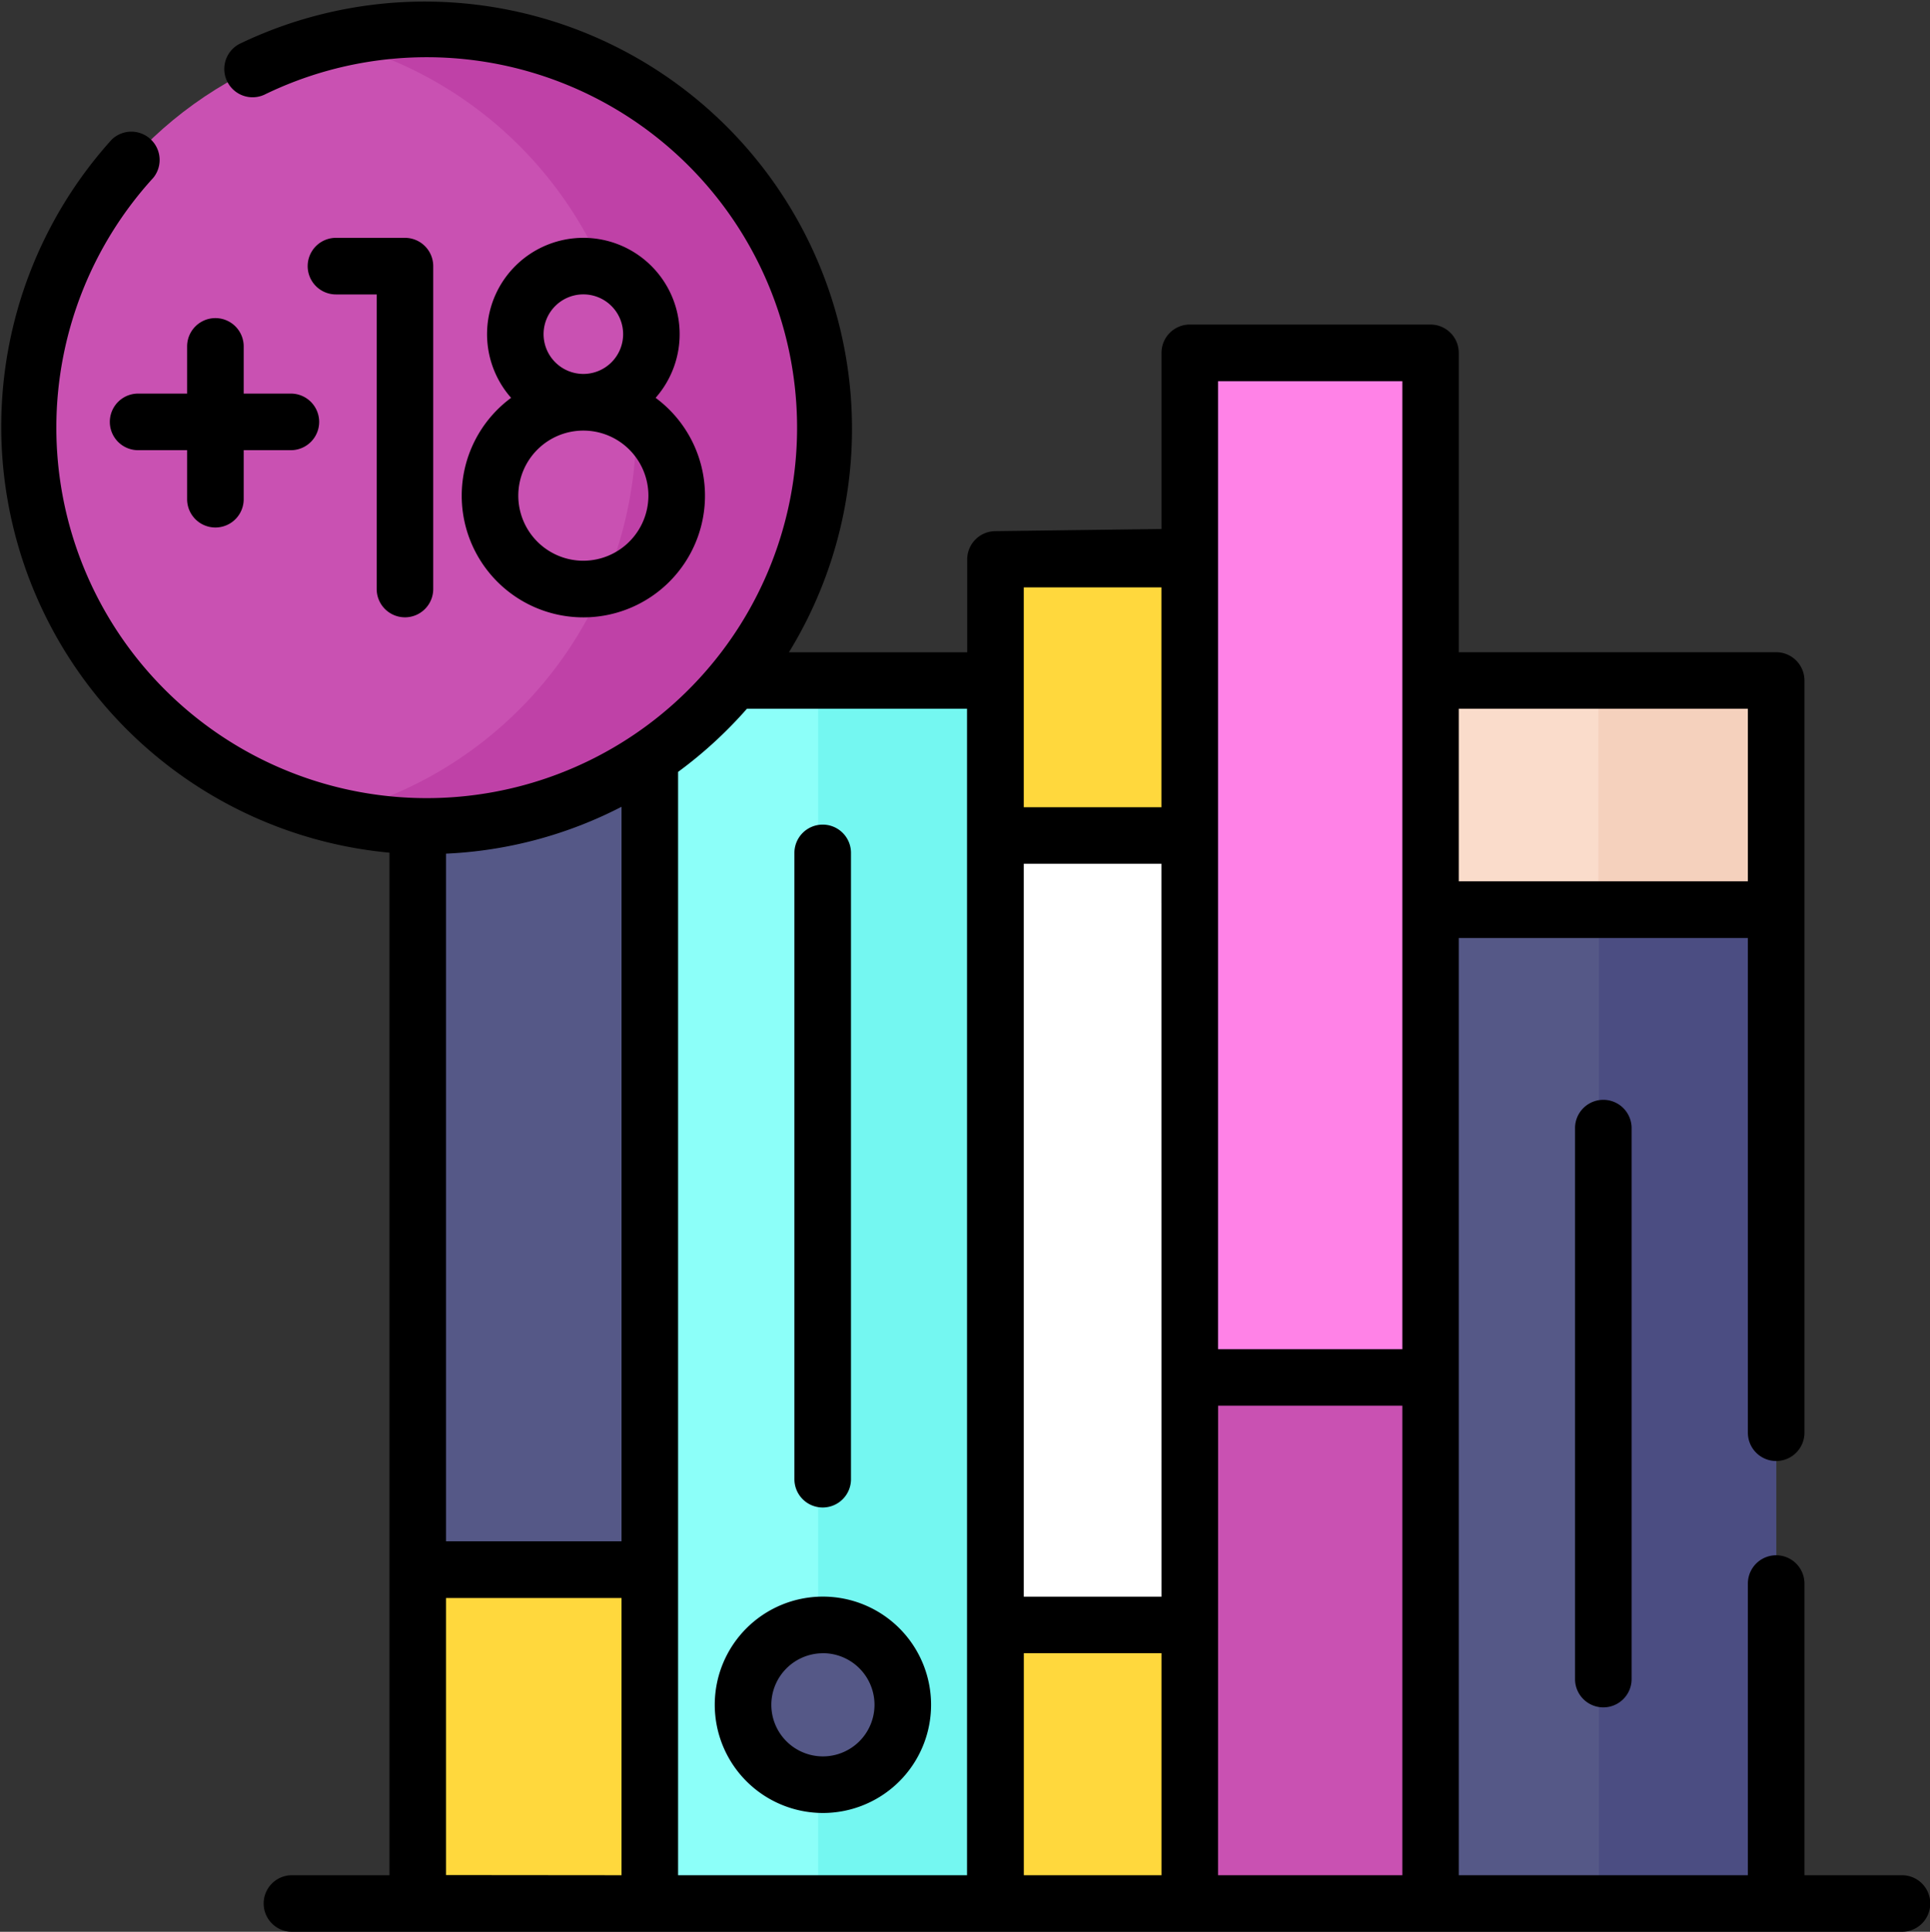 <svg xmlns="http://www.w3.org/2000/svg" width="35.956" height="35.981" viewBox="0 0 35.956 35.981"><rect x="0" y="0" width="35.956" height="35.981" fill="#333333" stroke="none"/><g transform="translate(0.522 0.543)"><g transform="translate(7.26 6.029)"><path d="M110.968,126.395h4.324v26.576h-4.324Z" transform="translate(-110.968 -124.088)" fill="#ffd83d"/><path d="M172.521,180.451h6.44v22.778h-6.44Z" transform="translate(-168.197 -174.347)" fill="#8cfff9"/><path d="M217.2,180.451h3.3v22.778h-3.3Z" transform="translate(-209.741 -174.347)" fill="#74f7f1"/><path d="M386.006,248.579h-6.44V229.227l6.44.843Z" transform="translate(-360.699 -219.697)" fill="#555887"/><path d="M424.249,229.227v19.352h3.3V230.07Z" transform="translate(-402.243 -219.697)" fill="#4b4d82"/><path d="M264.2,147.669h3.619V172.75H264.2Z" transform="translate(-253.439 -143.868)" fill="#ffd83d"/><path d="M315.723,93.555h4.485v28.882h-4.485Z" transform="translate(-301.34 -93.555)" fill="#ff82e7"/><path d="M379.566,180.451h6.44v4.269h-6.44Z" transform="translate(-360.699 -174.347)" fill="#fadccb"/><path d="M379.566,180.451h6.44v4.269h-6.44Z" transform="translate(-360.699 -174.347)" fill="#fadccb"/><path d="M424.086,180.451H427.4v4.269h-3.313Z" transform="translate(-402.091 -174.347)" fill="#f5d1bd"/><path d="M315.723,365.227h4.485v9.8h-4.485Z" transform="translate(-301.34 -346.144)" fill="#c951b2"/><path d="M264.2,221.531h3.619v14.7H264.2Z" transform="translate(-253.439 -212.541)" fill="#fff"/><g transform="translate(0 2.307)"><ellipse cx="1.488" cy="1.488" rx="1.488" ry="1.488" transform="translate(6.056 21.387)" fill="#555887"/><path d="M110.968,126.395h4.324v20.359h-4.324Z" transform="translate(-110.968 -126.395)" fill="#555887"/></g></g><g transform="translate(0 0)"><circle cx="7.421" cy="7.421" r="7.421" fill="#c951b2"/></g><path d="M90.014,7.727a7.439,7.439,0,0,0-1.756.21,7.423,7.423,0,0,1,0,14.423A7.422,7.422,0,1,0,90.014,7.727Z" transform="translate(-82.593 -7.727)" fill="#bf41a7"/></g><g transform="translate(0 0)"><path d="M417.907,292.218V302.48a.527.527,0,0,0,1.054,0V292.218A.527.527,0,0,0,417.907,292.218Z" transform="translate(-388.564 -271.206)"/><path d="M211.389,231.492a.527.527,0,0,0,.527-.527V219.3a.527.527,0,0,0-1.054,0v11.661A.527.527,0,0,0,211.389,231.492Z" transform="translate(-196.062 -203.414)"/><path d="M191.7,427.532a2.015,2.015,0,1,0-2.015-2.015A2.017,2.017,0,0,0,191.7,427.532Zm0-2.976a.961.961,0,1,1-.961.961A.962.962,0,0,1,191.7,424.557Z" transform="translate(-176.369 -393.764)"/><path d="M35.608,34.927H33.791V29.495a.527.527,0,0,0-1.054,0v5.432H27.351V17.471h5.386v9.214a.527.527,0,0,0,1.054,0V12.675a.527.527,0,0,0-.527-.527H27.351V6.572a.527.527,0,0,0-.527-.527H22.34a.527.527,0,0,0-.527.527V9.853l-3.1.04a.527.527,0,0,0-.52.527v1.729H14.872A7.958,7.958,0,0,0,4.637.817a.527.527,0,0,0,.462.947A6.9,6.9,0,1,1,3.032,3.309.527.527,0,0,0,2.255,2.6,7.971,7.971,0,0,0,7.43,15.882V34.927H5.613a.527.527,0,0,0,0,1.054H35.608a.527.527,0,0,0,0-1.054Zm-16.36,0V30.792h2.565v4.135Zm2.565-5.188H19.247V16.088h2.565Zm1.054-3.557H26.3v8.745H22.866ZM32.737,13.2v3.215H27.351V13.2ZM22.866,7.1H26.3v18.03H22.866ZM19.247,10.94h2.565v4.095H19.247ZM14.09,13.2h4.1V34.927H12.807V14.377A8.013,8.013,0,0,0,14.09,13.2ZM8.483,15.9a7.892,7.892,0,0,0,3.27-.873v13.68H8.483Zm0,19.024V29.764h3.27v5.163Z" transform="translate(-0.174 0)"/><path d="M30.044,86a.527.527,0,0,0,0,1.054h.913v.913a.527.527,0,0,0,1.054,0v-.913h.879a.527.527,0,0,0,0-1.054h-.879v-.879a.527.527,0,0,0-1.054,0V86Z" transform="translate(-27.471 -78.669)"/><path d="M83.635,70.133a.527.527,0,0,0,.527-.527V63.592a.527.527,0,0,0-.527-.527H82.35a.527.527,0,0,0,0,1.054h.759v5.488A.527.527,0,0,0,83.635,70.133Z" transform="translate(-76.091 -58.635)"/><path d="M122.627,67.867a2.266,2.266,0,1,0,3.612-1.822,1.794,1.794,0,1,0-2.692,0A2.264,2.264,0,0,0,122.627,67.867Zm2.266,1.212a1.212,1.212,0,1,1,1.212-1.212A1.214,1.214,0,0,1,124.893,69.079Zm-.741-4.22a.741.741,0,1,1,.741.741A.742.742,0,0,1,124.152,64.86Z" transform="translate(-114.025 -58.635)"/></g></svg>